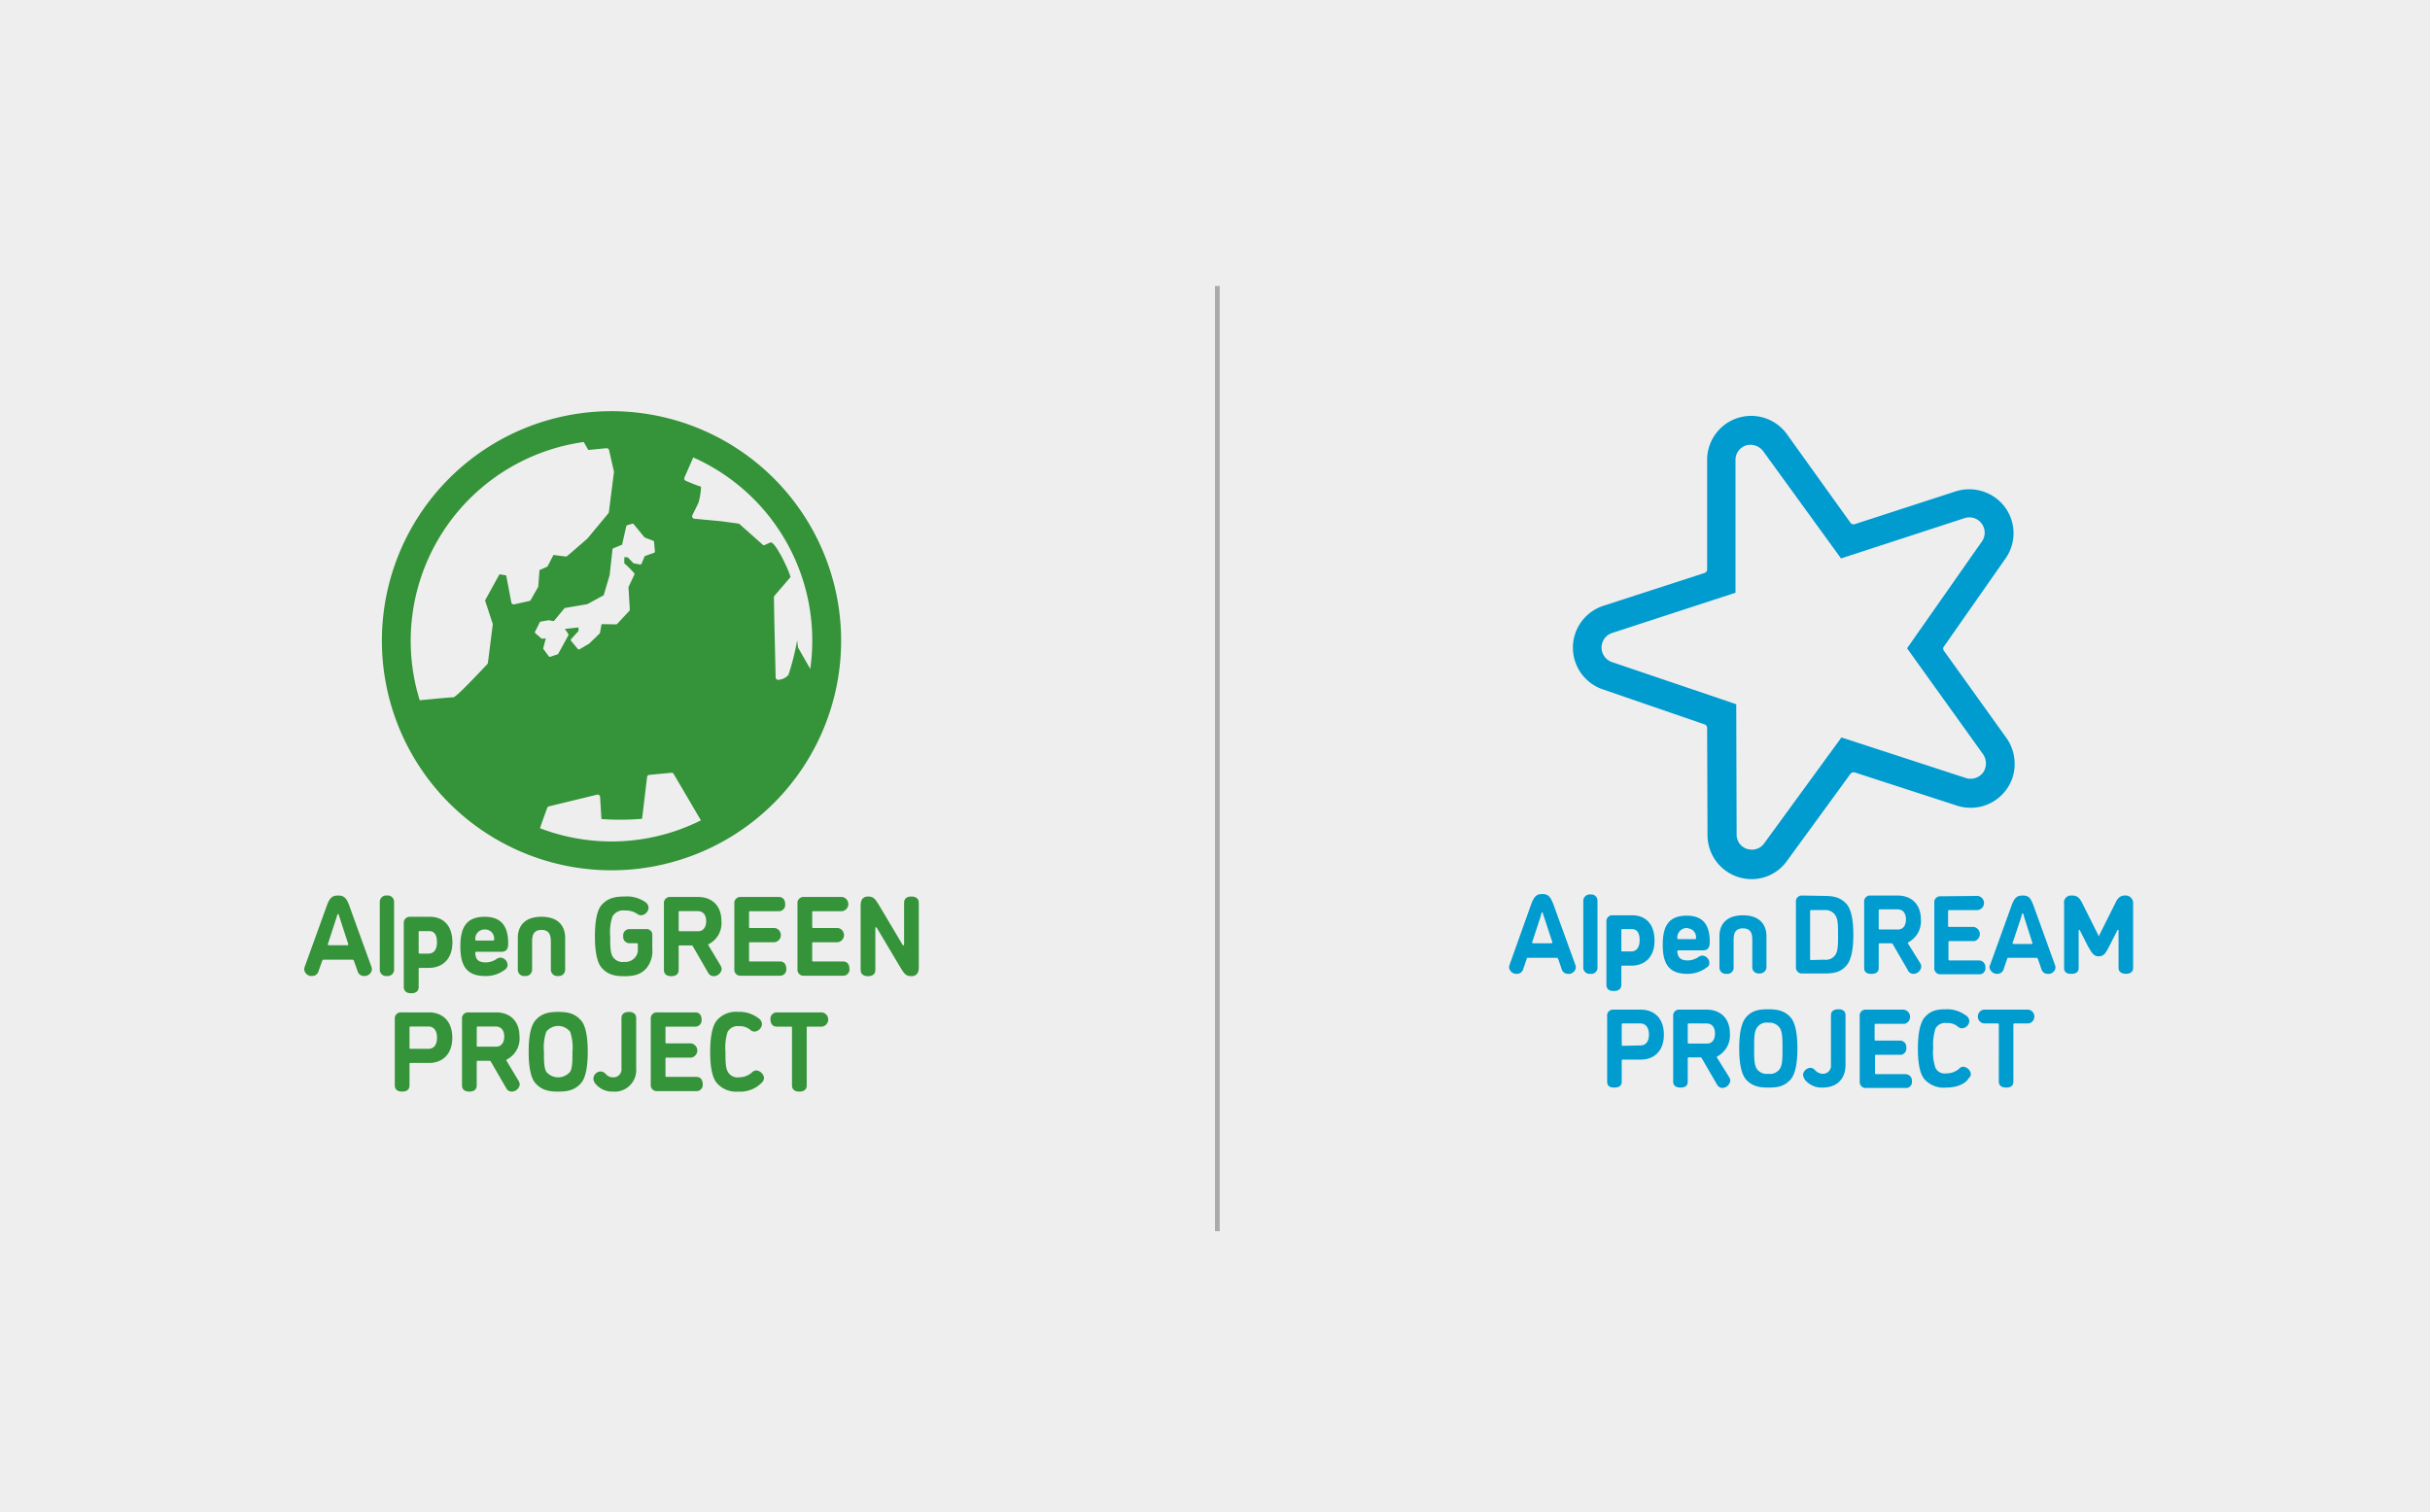 <svg xmlns="http://www.w3.org/2000/svg" width="514" height="320" viewBox="0 0 514 320">
  <g id="home_project_image01" transform="translate(-377 -4469)">
    <path id="パス_154" data-name="パス 154" d="M0,0H514V320H0Z" transform="translate(377 4469)" fill="#eee"/>
    <g id="レイヤー_2_1_" transform="translate(696.202 4557)">
      <g id="レイヤー_1-2" transform="translate(0 0)">
        <path id="パス_2197" data-name="パス 2197" d="M29.712,169.773a.209.209,0,0,0-.237.237v4.418c0,1.026-.789,1.262-1.578,1.262s-1.5-.237-1.5-1.262V160.62a1.257,1.257,0,0,1,1.1-1.42h6c2.683,0,4.892,1.657,4.892,5.286s-2.209,5.286-4.892,5.286Zm3.708-3c1.1,0,1.815-.789,1.815-2.288s-.71-2.367-1.815-2.367H29.712a.209.209,0,0,0-.237.237v4.261a.209.209,0,0,0,.237.237Z" transform="translate(-5.647 -33.577)" fill="#009bcf"/>
        <path id="パス_2198" data-name="パス 2198" d="M55.933,173.481a1.333,1.333,0,0,1,.237.789,1.758,1.758,0,0,1-1.657,1.5,1.381,1.381,0,0,1-1.184-.789l-3.156-5.444c-.158-.237-.158-.237-.395-.237H47.412a.209.209,0,0,0-.237.237v4.892c0,1.026-.789,1.262-1.5,1.262s-1.578-.237-1.578-1.262V160.62a1.257,1.257,0,0,1,1.1-1.42h6c2.683,0,4.892,1.657,4.892,5.05a5.038,5.038,0,0,1-2.6,4.813c-.079.079-.158.079-.158.158v.079Zm-4.655-7.1c.947,0,1.657-.71,1.657-2.13s-.71-2.13-1.815-2.13H47.412a.209.209,0,0,0-.237.237v3.787a.209.209,0,0,0,.237.237Z" transform="translate(-9.382 -33.577)" fill="#009bcf"/>
        <path id="パス_2199" data-name="パス 2199" d="M63.22,160.836c1.262-1.5,2.762-1.736,4.734-1.736s3.472.316,4.734,1.736c.947,1.1,1.42,3.314,1.42,6.549s-.473,5.444-1.42,6.549c-1.341,1.5-2.762,1.736-4.734,1.736s-3.472-.316-4.734-1.736c-.947-1.1-1.42-3.314-1.42-6.549S62.273,161.94,63.22,160.836Zm7.259,2.367a2.633,2.633,0,0,0-2.525-1.262,2.438,2.438,0,0,0-2.525,1.262c-.473.868-.473,2.288-.473,4.182s0,3.235.473,4.182a2.506,2.506,0,0,0,2.525,1.184,2.506,2.506,0,0,0,2.525-1.184c.473-.868.473-2.288.473-4.182s0-3.235-.473-4.182Z" transform="translate(-13.119 -33.556)" fill="#009bcf"/>
        <path id="パス_2200" data-name="パス 2200" d="M83,172.75a1.687,1.687,0,0,0,1.815-1.578V160.362c0-1.026.868-1.262,1.578-1.262s1.5.237,1.5,1.262v10.494c0,3.077-1.894,4.813-4.892,4.813a4.57,4.57,0,0,1-3.629-1.578,2.766,2.766,0,0,1-.473-1.1,1.68,1.68,0,0,1,1.5-1.5,1.272,1.272,0,0,1,1.026.473A2.34,2.34,0,0,0,83,172.75Z" transform="translate(-16.727 -33.556)" fill="#009bcf"/>
        <path id="パス_2201" data-name="パス 2201" d="M103.408,159.2a1.536,1.536,0,0,1,.237,3H97.49a.209.209,0,0,0-.237.237v3.077a.209.209,0,0,0,.237.237h5.129a1.315,1.315,0,0,1,1.341,1.262v.237a1.334,1.334,0,0,1-1.1,1.5H97.569a.209.209,0,0,0-.237.237v3.629a.209.209,0,0,0,.237.237H103.8a1.364,1.364,0,0,1,1.341,1.5,1.257,1.257,0,0,1-1.1,1.42h-8.6a1.246,1.246,0,0,1-1.341-1.184V160.62a1.257,1.257,0,0,1,1.1-1.42h8.206Z" transform="translate(-19.932 -33.577)" fill="#009bcf"/>
        <path id="パス_2202" data-name="パス 2202" d="M115.618,175.667a5.46,5.46,0,0,1-4.5-1.736c-1.1-1.262-1.42-3.787-1.42-6.549s.394-5.365,1.42-6.549c1.262-1.5,2.683-1.736,4.5-1.736a6.707,6.707,0,0,1,4.182,1.262,1.609,1.609,0,0,1,.789,1.262,1.68,1.68,0,0,1-1.5,1.5,1.333,1.333,0,0,1-.789-.237,3.315,3.315,0,0,0-2.525-.868,2.279,2.279,0,0,0-2.367,1.184,11.412,11.412,0,0,0-.473,4.1,10.288,10.288,0,0,0,.473,4.182,2.171,2.171,0,0,0,2.288,1.183,4.129,4.129,0,0,0,2.683-.947,1.233,1.233,0,0,1,.947-.473,1.841,1.841,0,0,1,1.578,1.5,1.125,1.125,0,0,1-.473.947C120.036,174.483,118.537,175.667,115.618,175.667Z" transform="translate(-23.225 -33.553)" fill="#009bcf"/>
        <path id="パス_2203" data-name="パス 2203" d="M130.212,162.356a.209.209,0,0,0-.237-.237h-2.919a1.444,1.444,0,0,1-1.262-1.657,1.426,1.426,0,0,1,1.262-1.262h9.389a1.444,1.444,0,0,1,1.262,1.657,1.426,1.426,0,0,1-1.262,1.262h-2.919a.209.209,0,0,0-.237.237v12.072c0,1.026-.789,1.262-1.5,1.262s-1.578-.237-1.578-1.262Z" transform="translate(-26.616 -33.577)" fill="#009bcf"/>
        <path id="パス_2204" data-name="パス 2204" d="M9.489,130.409l4.576,12.624a2.3,2.3,0,0,1,.158.71,1.513,1.513,0,0,1-1.657,1.341,1.353,1.353,0,0,1-1.341-1.026l-.71-2.051c-.079-.237-.158-.316-.394-.316h-6a.289.289,0,0,0-.316.316l-.71,2.051a1.353,1.353,0,0,1-1.341,1.026A1.561,1.561,0,0,1,.1,143.743a2.3,2.3,0,0,1,.158-.71l4.5-12.624c.631-1.657,1.1-2.209,2.367-2.209S8.858,128.752,9.489,130.409Zm-.473,8.206c.158,0,.237-.079.237-.158a.474.474,0,0,0-.079-.316l-1.736-5.286c-.158-.316-.158-.789-.316-.789s-.237.395-.316.789l-1.736,5.286a.474.474,0,0,0-.079.316c0,.079.079.158.237.158Z" transform="translate(-0.1 -27.036)" fill="#009bcf"/>
        <path id="パス_2205" data-name="パス 2205" d="M46.586,143.468a4.182,4.182,0,0,0,2.13-.631,1.662,1.662,0,0,1,1.026-.395,1.614,1.614,0,0,1,1.42,1.578.906.906,0,0,1-.473.868,6.7,6.7,0,0,1-4.182,1.42c-4.1,0-5.207-2.367-5.207-6.154,0-3.629,1.026-6.154,5.05-6.154,3.629,0,4.892,2.13,4.892,5.523,0,.868-.158,1.815-1.42,1.815H44.614a.209.209,0,0,0-.237.237h0C44.456,142.679,44.929,143.468,46.586,143.468ZM46.35,136.6a2.047,2.047,0,0,0-1.973,1.894v.237c0,.158.079.237.158.237h3.629c.158,0,.158-.079.158-.158a1.874,1.874,0,0,0-1.657-2.13c-.079-.079-.158-.079-.316-.079Z" transform="translate(-8.793 -28.259)" fill="#009bcf"/>
        <path id="パス_2206" data-name="パス 2206" d="M21.5,128.3a1.393,1.393,0,0,0-1.5,1.183v14.281a1.315,1.315,0,0,0,1.262,1.341H21.5A1.335,1.335,0,0,0,23,143.92V129.639a1.315,1.315,0,0,0-1.262-1.341Z" transform="translate(-4.299 -27.055)" fill="#009bcf"/>
        <path id="パス_2207" data-name="パス 2207" d="M29.59,144.551a.209.209,0,0,0-.237.237v3.787c0,1.026-.789,1.341-1.578,1.341s-1.578-.237-1.578-1.341V135.32a1.257,1.257,0,0,1,1.1-1.42h4.34c2.762,0,4.734,1.736,4.734,5.365s-2.209,5.286-4.892,5.286Zm1.815-3c1.1,0,1.815-.789,1.815-2.367s-.552-2.367-1.657-2.367H29.59a.209.209,0,0,0-.237.237v4.261a.209.209,0,0,0,.237.237Z" transform="translate(-5.605 -28.238)" fill="#009bcf"/>
        <path id="パス_2208" data-name="パス 2208" d="M61.471,133.9c-3.551,0-4.971,1.973-4.971,4.418v6.628a1.315,1.315,0,0,0,1.262,1.341H58a1.335,1.335,0,0,0,1.5-1.183v-5.76c0-1.1,0-2.683,1.973-2.683s1.973,1.578,1.973,2.683v5.523a1.315,1.315,0,0,0,1.262,1.341h.237a1.445,1.445,0,0,0,1.5-1.184v-6.864C66.363,135.872,65.021,133.9,61.471,133.9Z" transform="translate(-12 -28.238)" fill="#009bcf"/>
        <path id="パス_2209" data-name="パス 2209" d="M82.994,128.679c1.973,0,3.472.316,4.734,1.736.947,1.1,1.42,3.314,1.42,6.47s-.473,5.365-1.42,6.47c-1.262,1.5-2.762,1.736-4.734,1.736H78.339A1.246,1.246,0,0,1,77,143.907V130.02a1.257,1.257,0,0,1,1.1-1.42h.237Zm0,13.492a2.391,2.391,0,0,0,2.446-1.184c.473-.868.473-2.209.473-4.024s0-3.156-.473-4.024a2.512,2.512,0,0,0-2.446-1.262H80.233a.209.209,0,0,0-.237.237v10.1a.209.209,0,0,0,.237.237Z" transform="translate(-16.323 -27.12)" fill="#009bcf"/>
        <path id="パス_2210" data-name="パス 2210" d="M107.133,142.881a1.333,1.333,0,0,1,.237.789,1.7,1.7,0,0,1-1.657,1.5,1.292,1.292,0,0,1-1.184-.789l-3.156-5.444c-.158-.237-.158-.237-.395-.237H98.612a.209.209,0,0,0-.237.237v4.971c0,1.026-.789,1.262-1.578,1.262s-1.5-.237-1.5-1.262V130.02a1.257,1.257,0,0,1,1.1-1.42h6c2.683,0,4.892,1.657,4.892,5.05a5.008,5.008,0,0,1-2.6,4.813c-.079.079-.158.079-.158.158v.079Zm-4.655-7.1c.947,0,1.657-.71,1.657-2.13s-.71-2.13-1.815-2.13H98.612a.209.209,0,0,0-.237.237v3.787a.209.209,0,0,0,.237.237h3.866Z" transform="translate(-20.185 -27.12)" fill="#009bcf"/>
        <path id="パス_2211" data-name="パス 2211" d="M123.25,128.7a1.507,1.507,0,0,1,0,3h-6a.209.209,0,0,0-.237.237v3.077a.209.209,0,0,0,.237.237h5.129a1.536,1.536,0,0,1,.237,3h-5.286a.209.209,0,0,0-.237.237v3.629a.209.209,0,0,0,.237.237h6.233a1.364,1.364,0,0,1,1.341,1.5,1.257,1.257,0,0,1-1.1,1.42h-8.363a1.246,1.246,0,0,1-1.341-1.183V130.2a1.257,1.257,0,0,1,1.1-1.42h.237Z" transform="translate(-24.152 -27.141)" fill="#009bcf"/>
        <path id="パス_2212" data-name="パス 2212" d="M138.21,130.73l4.5,12.466a2.439,2.439,0,0,1,.158.631,1.513,1.513,0,0,1-1.657,1.341,1.353,1.353,0,0,1-1.341-1.026l-.71-2.051c-.079-.237-.158-.316-.316-.316h-5.917a.289.289,0,0,0-.316.316l-.71,2.051a1.353,1.353,0,0,1-1.341,1.026,1.614,1.614,0,0,1-1.657-1.341,1.487,1.487,0,0,1,.158-.631l4.5-12.466c.631-1.657,1.1-2.13,2.367-2.13S137.579,129.073,138.21,130.73Zm-.473,8.127c.158,0,.237-.079.237-.158a.474.474,0,0,0-.079-.316l-1.657-5.207c-.079-.316-.158-.789-.316-.789s-.237.395-.316.789l-1.736,5.207a.474.474,0,0,0-.079.316c0,.079.079.158.237.158Z" transform="translate(-27.277 -27.12)" fill="#009bcf"/>
        <path id="パス_2213" data-name="パス 2213" d="M158.44,139.329c-.71,1.341-1.1,2.13-2.209,2.13s-1.5-.789-2.288-2.13l-1.736-3.393a.275.275,0,0,0-.158-.079c-.079,0-.079.158-.079.158v7.89c0,1.026-.789,1.262-1.578,1.262s-1.5-.237-1.5-1.262V130.334a1.479,1.479,0,0,1,1.262-1.736h.473c.868,0,1.42.316,2.051,1.5l3.393,6.785c.079.158.079.316.158.316s.079-.079.158-.316l3.393-6.785c.552-1.184,1.184-1.5,1.972-1.5a1.592,1.592,0,0,1,1.736,1.42V143.9c0,1.026-.868,1.262-1.5,1.262s-1.578-.237-1.578-1.262v-7.89s0-.158-.079-.158a.275.275,0,0,0-.158.079Z" transform="translate(-31.49 -27.118)" fill="#009bcf"/>
        <path id="パス_2214" data-name="パス 2214" d="M108.888,68.087,95.711,49.7a.72.72,0,0,1,0-.947l13.019-18.62a9.262,9.262,0,0,0-2.288-12.94,9.47,9.47,0,0,0-8.206-1.262L76.854,22.877a.788.788,0,0,1-.947-.316L62.494,3.862A9.314,9.314,0,0,0,45.61,9.306V32.424a.784.784,0,0,1-.552.789L23.675,40.156a9.311,9.311,0,0,0-.158,17.674l21.54,7.417a.784.784,0,0,1,.552.789l.079,22.644A9.327,9.327,0,0,0,55,97.99a9.13,9.13,0,0,0,7.5-3.866L75.907,75.74a.862.862,0,0,1,.947-.316l21.619,7.022a9.349,9.349,0,0,0,11.756-6,9.535,9.535,0,0,0-1.341-8.363ZM104,75.425a3.342,3.342,0,0,1-3.629,1.184l-26.353-8.6L57.681,90.416a3.181,3.181,0,0,1-2.6,1.341,4.617,4.617,0,0,1-1.026-.158,3.15,3.15,0,0,1-2.209-3.077l-.079-27.536L25.49,52.07a3.244,3.244,0,0,1,0-6.154l26.116-8.521V9.306a3.221,3.221,0,0,1,2.209-3.077h0a3.385,3.385,0,0,1,3.629,1.184l16.49,22.723,26.116-8.521a3.24,3.24,0,0,1,3.708,4.892L87.9,49.151,103.917,71.48A3.445,3.445,0,0,1,104,75.425Z" transform="translate(-3.714 0.018)" fill="#009bcf"/>
      </g>
    </g>
    <g id="ベクトルスマートオブジェクト" transform="translate(441.348 4556)">
      <g id="グループ_511" data-name="グループ 511">
        <g id="グループ_508" data-name="グループ 508" transform="translate(19.161 127.107)">
          <g id="グループ_507" data-name="グループ 507">
            <g id="グループ_506" data-name="グループ 506">
              <g id="グループ_505" data-name="グループ 505">
                <path id="パス_1150" data-name="パス 1150" d="M235.124,295.679c-.167,0-.216.048-.216.216v4.524c0,1.054-.814,1.318-1.556,1.318-.718,0-1.556-.264-1.556-1.318V286.39a1.273,1.273,0,0,1,1.365-1.413h5.865c2.73,0,4.933,1.724,4.933,5.363,0,3.616-2.2,5.339-4.933,5.339Zm3.783-2.992c1.1,0,1.82-.766,1.82-2.346s-.718-2.37-1.82-2.37h-3.783c-.167,0-.216.048-.216.216v4.285c0,.167.048.215.216.215Z" transform="translate(-231.797 -284.882)" fill="#359339"/>
                <path id="パス_1151" data-name="パス 1151" d="M263.352,299.438a1.7,1.7,0,0,1,.263.814,1.732,1.732,0,0,1-1.7,1.485,1.352,1.352,0,0,1-1.2-.79l-3.184-5.507c-.12-.215-.192-.215-.383-.215h-2.418c-.168,0-.216.048-.216.215v4.98c0,1.054-.814,1.318-1.556,1.318-.719,0-1.556-.264-1.556-1.318V286.39a1.272,1.272,0,0,1,1.364-1.413h5.866c2.73,0,4.932,1.652,4.932,5.124a4.962,4.962,0,0,1-2.657,4.835c-.1.048-.12.1-.12.168a.25.25,0,0,0,.024.1Zm-4.716-7.207c.958,0,1.7-.718,1.7-2.13s-.718-2.131-1.82-2.131h-3.782c-.168,0-.216.048-.216.216v3.831c0,.167.048.215.216.215Z" transform="translate(-237.187 -284.882)" fill="#359339"/>
                <path id="パス_1152" data-name="パス 1152" d="M272.26,286.641c1.316-1.485,2.825-1.8,4.836-1.8s3.519.31,4.836,1.8c.958,1.1,1.413,3.4,1.413,6.632s-.455,5.53-1.413,6.632c-1.316,1.484-2.825,1.8-4.836,1.8s-3.519-.312-4.836-1.8c-.958-1.1-1.413-3.4-1.413-6.632S271.3,287.742,272.26,286.641Zm7.373,2.418a3.209,3.209,0,0,0-5.075,0,10.488,10.488,0,0,0-.479,4.214c0,1.891,0,3.3.479,4.214a3.289,3.289,0,0,0,5.075,0c.479-.91.479-2.322.479-4.214A10.477,10.477,0,0,0,279.634,289.059Z" transform="translate(-242.532 -284.846)" fill="#359339"/>
                <path id="パス_1153" data-name="パス 1153" d="M293.847,298.684a1.71,1.71,0,0,0,1.82-1.939V286.163c0-1.053.838-1.316,1.556-1.316.742,0,1.556.263,1.556,1.316v10.63a4.559,4.559,0,0,1-4.932,4.909,4.641,4.641,0,0,1-3.663-1.629,1.794,1.794,0,0,1-.455-1.125,1.585,1.585,0,0,1,1.508-1.508,1.541,1.541,0,0,1,1.078.5A1.936,1.936,0,0,0,293.847,298.684Z" transform="translate(-247.722 -284.846)" fill="#359339"/>
                <path id="パス_1154" data-name="パス 1154" d="M315.875,284.977c.981,0,1.34.742,1.34,1.509a1.336,1.336,0,0,1-1.34,1.508h-6.081c-.168,0-.216.048-.216.216v3.112c0,.168.048.216.216.216h5.172a1.519,1.519,0,0,1,0,3.017h-5.172c-.168,0-.216.047-.216.215v3.639c0,.167.048.215.216.215h6.321c.981,0,1.34.766,1.34,1.532a1.317,1.317,0,0,1-1.34,1.485H307.83a1.272,1.272,0,0,1-1.365-1.413V286.39a1.273,1.273,0,0,1,1.365-1.413Z" transform="translate(-252.323 -284.882)" fill="#359339"/>
                <path id="パス_1155" data-name="パス 1155" d="M329.733,301.7a5.413,5.413,0,0,1-4.524-1.8c-1.1-1.317-1.413-3.807-1.413-6.632,0-2.85.383-5.411,1.413-6.632a5.3,5.3,0,0,1,4.524-1.8,6.552,6.552,0,0,1,4.214,1.293,1.639,1.639,0,0,1,.814,1.317,1.732,1.732,0,0,1-1.532,1.556,1.192,1.192,0,0,1-.79-.239,3.591,3.591,0,0,0-2.586-.909,2.414,2.414,0,0,0-2.37,1.221,11,11,0,0,0-.455,4.19c0,1.891,0,3.3.479,4.214a2.341,2.341,0,0,0,2.346,1.2,4.084,4.084,0,0,0,2.73-.982,1.379,1.379,0,0,1,.981-.478,1.857,1.857,0,0,1,1.629,1.556,1.47,1.47,0,0,1-.455,1.005A6.319,6.319,0,0,1,329.733,301.7Z" transform="translate(-257.087 -284.846)" fill="#359339"/>
                <path id="パス_1156" data-name="パス 1156" d="M345.939,288.21c0-.168-.048-.216-.215-.216h-2.993c-.982,0-1.34-.742-1.34-1.508a1.335,1.335,0,0,1,1.34-1.509h9.529a1.519,1.519,0,0,1,0,3.017h-2.993c-.144,0-.215.048-.215.216v12.209c0,1.054-.814,1.318-1.556,1.318-.719,0-1.557-.264-1.557-1.318Z" transform="translate(-261.923 -284.882)" fill="#359339"/>
              </g>
            </g>
          </g>
        </g>
        <g id="グループ_510" data-name="グループ 510" transform="translate(0 102.476)">
          <g id="グループ_509" data-name="グループ 509">
            <path id="パス_1157" data-name="パス 1157" d="M214.925,253.079l4.62,12.771a1.9,1.9,0,0,1,.145.677,1.566,1.566,0,0,1-1.669,1.379,1.361,1.361,0,0,1-1.355-1.016l-.75-2.1c-.073-.218-.17-.339-.363-.339h-6.047c-.194,0-.291.121-.363.339l-.75,2.1a1.36,1.36,0,0,1-1.354,1.016,1.557,1.557,0,0,1-1.669-1.379,1.892,1.892,0,0,1,.145-.677l4.62-12.771c.6-1.693,1.137-2.2,2.395-2.2S214.32,251.386,214.925,253.079Zm-.46,8.32c.145,0,.218-.048.218-.145a.878.878,0,0,0-.073-.338l-1.741-5.346c-.121-.339-.169-.774-.339-.774s-.218.436-.339.774l-1.741,5.346a.878.878,0,0,0-.073.338c0,.1.073.145.218.145Z" transform="translate(-205.371 -250.878)" fill="#359339"/>
            <path id="パス_1158" data-name="パス 1158" d="M256.272,266.734a4.169,4.169,0,0,0,2.128-.6,1.7,1.7,0,0,1,1.04-.411,1.619,1.619,0,0,1,1.476,1.572,1.207,1.207,0,0,1-.484.919,6.543,6.543,0,0,1-4.257,1.4c-4.136,0-5.249-2.419-5.249-6.265,0-3.652,1.016-6.264,5.128-6.264,3.653,0,4.983,2.152,4.983,5.587,0,.895-.121,1.814-1.451,1.814h-5.273a.228.228,0,0,0-.242.242C254.143,265.984,254.6,266.734,256.272,266.734Zm-.218-6.966a1.939,1.939,0,0,0-1.959,2.129c0,.169.072.218.169.218h3.628c.121,0,.169-.073.169-.194A1.919,1.919,0,0,0,256.054,259.767Z" transform="translate(-217.894 -252.584)" fill="#359339"/>
            <path id="パス_1159" data-name="パス 1159" d="M293.886,255.382a10.478,10.478,0,0,0-.479,4.214c0,1.891,0,3.3.479,4.214a2.505,2.505,0,0,0,2.49,1.2,2.742,2.742,0,0,0,2.49-1.2,2.539,2.539,0,0,0,.383-1.629v-.909c0-.167-.072-.216-.215-.216H297.5a1.336,1.336,0,0,1-1.341-1.509,1.317,1.317,0,0,1,1.341-1.484h3.544a1.182,1.182,0,0,1,1.268,1.269v2.872a5.779,5.779,0,0,1-1.149,4.023c-1.244,1.508-2.8,1.8-4.788,1.8s-3.5-.312-4.789-1.8c-.958-1.1-1.412-3.4-1.412-6.632s.454-5.531,1.412-6.632c1.293-1.485,2.921-1.8,4.932-1.8a6.787,6.787,0,0,1,4.19,1.1,1.556,1.556,0,0,1,.814,1.318,1.733,1.733,0,0,1-1.532,1.556,1.349,1.349,0,0,1-.79-.239,4.323,4.323,0,0,0-2.634-.766A2.652,2.652,0,0,0,293.886,255.382Z" transform="translate(-228.683 -250.958)" fill="#359339"/>
            <path id="パス_1160" data-name="パス 1160" d="M322.258,265.762a1.7,1.7,0,0,1,.263.814,1.731,1.731,0,0,1-1.7,1.484,1.352,1.352,0,0,1-1.2-.79l-3.184-5.507c-.12-.215-.192-.215-.383-.215h-2.418c-.168,0-.216.048-.216.215v4.98c0,1.054-.814,1.317-1.556,1.317-.718,0-1.556-.263-1.556-1.317V252.714a1.273,1.273,0,0,1,1.365-1.413h5.866c2.729,0,4.931,1.652,4.931,5.124a4.961,4.961,0,0,1-2.657,4.835c-.1.048-.119.1-.119.168a.252.252,0,0,0,.024.1Zm-4.717-7.207c.957,0,1.7-.718,1.7-2.13s-.718-2.131-1.819-2.131h-3.783c-.168,0-.216.048-.216.216v3.831c0,.167.048.215.216.215Z" transform="translate(-234.219 -250.994)" fill="#359339"/>
            <path id="パス_1161" data-name="パス 1161" d="M340.253,251.3c.981,0,1.34.742,1.34,1.509a1.336,1.336,0,0,1-1.34,1.508h-6.082c-.167,0-.215.048-.215.216v3.112c0,.168.048.215.215.215h5.172a1.519,1.519,0,0,1,0,3.017h-5.172c-.167,0-.215.048-.215.216v3.639c0,.168.048.215.215.215h6.321c.981,0,1.34.767,1.34,1.533a1.317,1.317,0,0,1-1.34,1.485h-8.284a1.273,1.273,0,0,1-1.365-1.413V252.714a1.273,1.273,0,0,1,1.365-1.413Z" transform="translate(-239.863 -250.994)" fill="#359339"/>
            <path id="パス_1162" data-name="パス 1162" d="M358.673,251.3a1.519,1.519,0,0,1,0,3.017h-6.081c-.167,0-.216.048-.216.216v3.112c0,.168.048.215.216.215h5.171a1.519,1.519,0,0,1,0,3.017h-5.171c-.167,0-.216.048-.216.216v3.639c0,.168.048.215.216.215h6.321c.981,0,1.34.767,1.34,1.533a1.317,1.317,0,0,1-1.34,1.485h-8.284a1.273,1.273,0,0,1-1.365-1.413V252.714a1.273,1.273,0,0,1,1.365-1.413Z" transform="translate(-244.926 -250.994)" fill="#359339"/>
            <path id="パス_1163" data-name="パス 1163" d="M376.495,261.272c.072.119.143.239.263.239s.119-.192.119-.239v-8.786c0-1.054.814-1.317,1.556-1.317.719,0,1.556.263,1.556,1.317v13.67c0,1.413-.67,1.867-1.6,1.867-1.029,0-1.436-.407-2.251-1.771l-4.956-8.332c-.072-.143-.144-.263-.263-.263s-.12.191-.12.263v8.786c0,1.054-.814,1.317-1.556,1.317-.718,0-1.556-.263-1.556-1.317v-13.67c0-1.413.67-1.868,1.6-1.868,1.029,0,1.437.407,2.25,1.772Z" transform="translate(-249.99 -250.958)" fill="#359339"/>
            <path id="パス_1164" data-name="パス 1164" d="M228.94,250.878a1.355,1.355,0,0,0-1.524,1.379v14.272a1.335,1.335,0,0,0,1.5,1.378,1.354,1.354,0,0,0,1.524-1.378V252.256A1.336,1.336,0,0,0,228.94,250.878Z" transform="translate(-211.431 -250.878)" fill="#359339"/>
          </g>
          <path id="パス_1165" data-name="パス 1165" d="M237.78,267.9c-.169,0-.218.049-.218.218v3.816c0,1.065-.822,1.331-1.573,1.331-.725,0-1.572-.266-1.572-1.331V258.51a1.285,1.285,0,0,1,1.379-1.427h4.112c2.758,0,4.794,1.742,4.794,5.418,0,3.653-2.225,5.394-4.983,5.394Zm1.819-3.023c1.113,0,1.839-.774,1.839-2.371s-.537-2.394-1.649-2.394H237.78c-.169,0-.218.048-.218.218v4.33c0,.169.048.218.218.218Z" transform="translate(-213.356 -252.584)" fill="#359339"/>
          <path id="パス_1166" data-name="パス 1166" d="M272.688,257.083c-3.63,0-5.007,2.031-5.007,4.474v6.676a1.335,1.335,0,0,0,1.5,1.379,1.355,1.355,0,0,0,1.524-1.379v-5.611c0-1.161,0-2.758,1.983-2.758s1.984,1.6,1.984,2.758v5.611a1.354,1.354,0,0,0,1.524,1.379,1.336,1.336,0,0,0,1.5-1.379v-6.676C277.695,259.114,276.318,257.083,272.688,257.083Z" transform="translate(-222.5 -252.584)" fill="#359339"/>
        </g>
        <path id="パス_1167" data-name="パス 1167" d="M276.6,109.552a48.569,48.569,0,1,0,48.569,48.569A48.569,48.569,0,0,0,276.6,109.552Zm-17.4,40.165-3.166.7a.524.524,0,0,1-.627-.414l-1.089-5.72-1.416-.229-3.052,5.544,1.608,4.893a.525.525,0,0,1,.022.229l-1.023,8.073a.522.522,0,0,1-.139.294c-6.549,6.936-6.981,7.04-7.293,7.006h0c-.143,0-1.083.052-6.995.619a42.474,42.474,0,0,1,34.692-54.64l.97,1.685,3.831-.373a.524.524,0,0,1,.561.4l1.022,4.492a.511.511,0,0,1,.009.182l-1.069,8.435a.522.522,0,0,1-.116.268l-4.408,5.318a.529.529,0,0,1-.06.062l-4.2,3.631a.519.519,0,0,1-.408.124l-2.529-.321-1.192,2.3a.522.522,0,0,1-.254.238l-1.511.665-.256,3.407a.516.516,0,0,1-.067.219l-1.507,2.66A.523.523,0,0,1,259.2,149.717Zm1.237,6.471.979-1.957a.288.288,0,0,1,.208-.156l1.631-.29a.282.282,0,0,1,.1,0l1.032.189,2.236-2.691a.291.291,0,0,1,.174-.1l4.683-.8,3.465-1.89,1.262-4.267.6-5.432a.29.29,0,0,1,.177-.236l1.855-.763.882-3.9a.29.29,0,0,1,.2-.213l1.066-.318a.29.29,0,0,1,.307.094l2.306,2.814,1.81.689a.289.289,0,0,1,.185.243l.188,2.016a.29.29,0,0,1-.192.3l-1.965.695-.676,1.6a.29.29,0,0,1-.319.172l-1.28-.235a.289.289,0,0,1-.155-.082l-1.153-1.183-.7-.08a9.316,9.316,0,0,0-.034,1.339,21.158,21.158,0,0,1,2.076,2.064.289.289,0,0,1,.051.322l-1.25,2.632.286,4.794a.291.291,0,0,1-.077.214l-2.6,2.792a.291.291,0,0,1-.217.093l-3.082-.048-.337,1.842a.294.294,0,0,1-.084.156l-2.192,2.116a.3.3,0,0,1-.055.042l-1.987,1.159a.29.29,0,0,1-.369-.065l-1.418-1.708a.29.29,0,0,1,.009-.38l1.569-1.727-.019-.734-2.882.309.723,1.057a.289.289,0,0,1,.015.3l-2.125,3.891a.291.291,0,0,1-.162.136l-1.523.511a.286.286,0,0,1-.144.011.29.29,0,0,1-.18-.112l-1.119-1.5a.29.29,0,0,1-.048-.246l.531-2.048-.72.078a.288.288,0,0,1-.221-.069l-1.257-1.087A.29.29,0,0,1,260.44,156.188Zm16.16,44.4a42.238,42.238,0,0,1-15.13-2.8c.711-2.074,1.525-4.278,1.534-4.3a.522.522,0,0,1,.367-.327l10.169-2.47a.53.53,0,0,1,.435.087.522.522,0,0,1,.212.389l.285,4.68a54.461,54.461,0,0,0,8.593-.058c.195-1.516,1.053-8.754,1.062-8.833a.522.522,0,0,1,.47-.459l4.659-.442a.511.511,0,0,1,.5.256l5.757,9.813A42.2,42.2,0,0,1,276.6,200.591Zm39.508-40.938a.531.531,0,0,1-.066-.2l-.168-1.424a52.3,52.3,0,0,1-1.851,7.326,3.115,3.115,0,0,1-2.135,1.043l-.043,0a.524.524,0,0,1-.524-.511l-.273-11.651-.092-5.286a.524.524,0,0,1,.127-.35l3.38-3.942c-.308-1.351-2.875-6.827-4.05-7.331-.236-.1-1.524.747-1.737.558l-5.087-4.525-3.686-.51-5.773-.54a.524.524,0,0,1-.421-.753l1.283-2.6a13.633,13.633,0,0,0,.543-3.435c-.9-.237-2.978-1.132-3.231-1.242a.524.524,0,0,1-.271-.69l1.86-4.249a42.385,42.385,0,0,1,24.748,44.742Z" transform="translate(-211.6 -109.552)" fill="#359339"/>
      </g>
    </g>
    <line id="線_204" data-name="線 204" y2="200" transform="translate(634.5 4529.5)" fill="none" stroke="#aaa" stroke-width="1"/>
  </g>
</svg>

